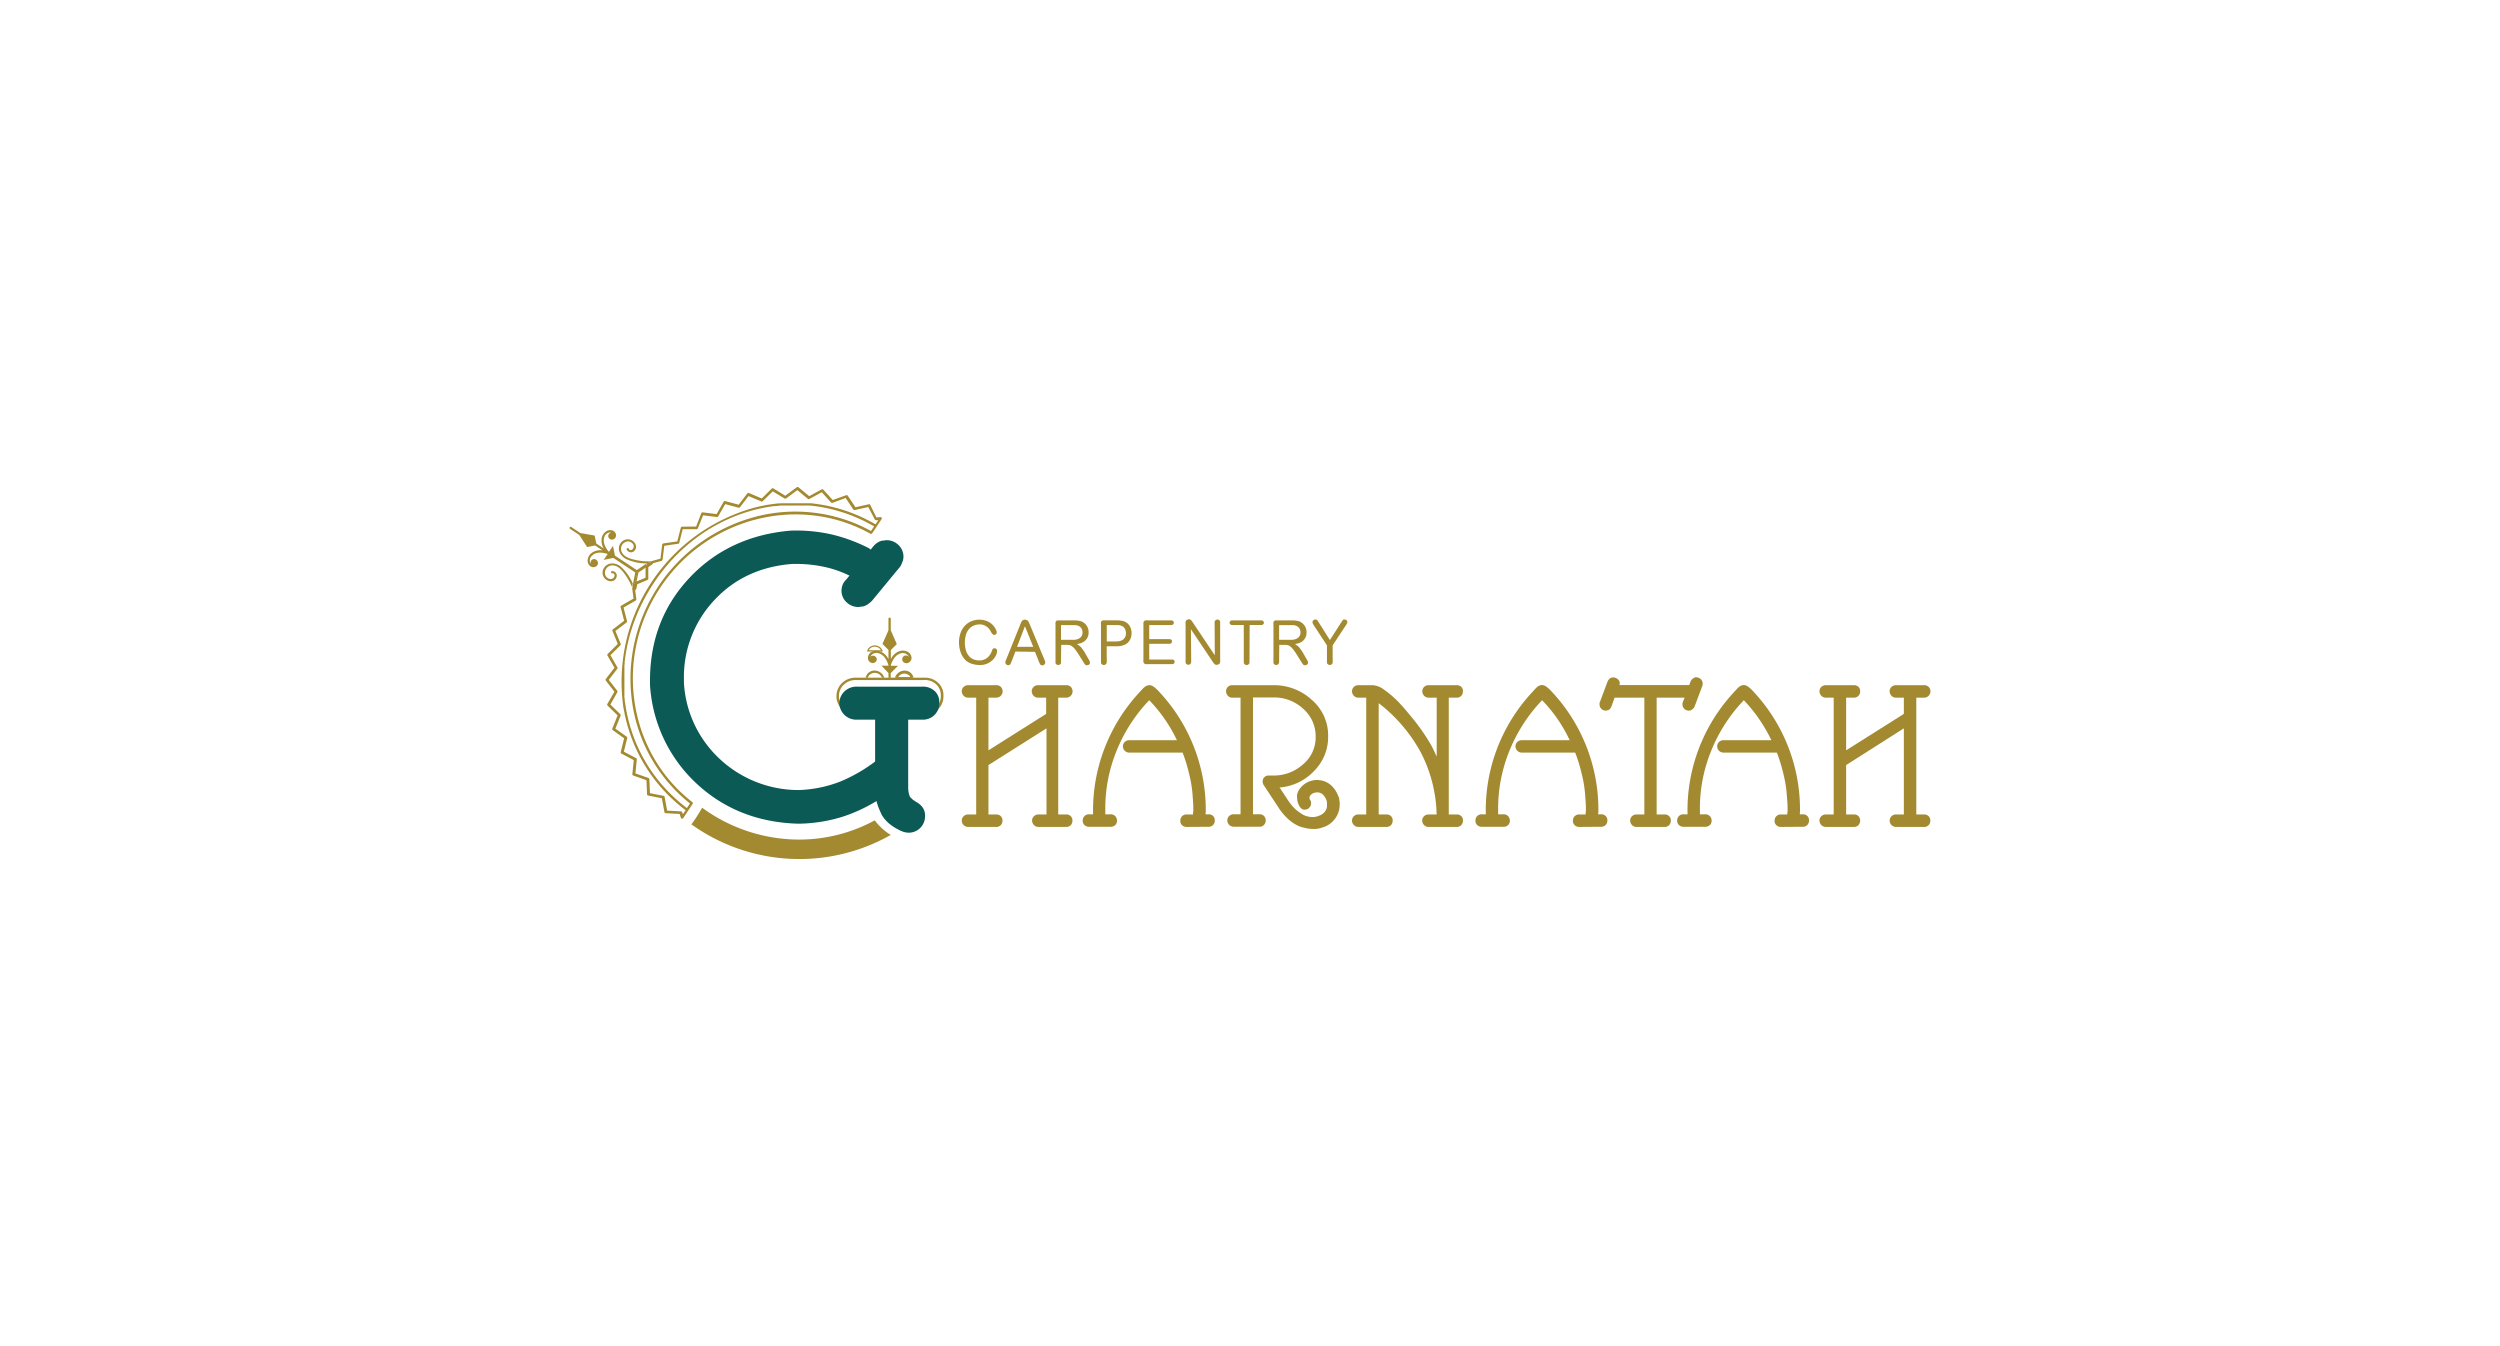 <svg id="Layer_1" data-name="Layer 1" xmlns="http://www.w3.org/2000/svg" viewBox="0 0 650 350"><defs><style>.cls-1{fill:#a38a30;}.cls-2,.cls-3{fill:none;stroke:#a38a30;}.cls-2{stroke-miterlimit:10;stroke-width:0.33px;}.cls-3{stroke-linecap:round;stroke-linejoin:round;stroke-width:0.11px;}.cls-4{fill:#0b5a56;}</style></defs><title>Logos</title><path class="cls-1" d="M270.09,215a1.6,1.6,0,0,1-1.29-.52,1.68,1.68,0,0,1-.46-1.16,1.5,1.5,0,0,1,.46-1.07,1.65,1.65,0,0,1,1.29-.49h2V189.37L257,198.91v12.85h1.95a1.6,1.6,0,0,1,1.33.52,1.57,1.57,0,0,1,.36,1.17,1.55,1.55,0,0,1-1.69,1.55h-7.14a1.64,1.64,0,0,1-1.3-.52,1.71,1.71,0,0,1-.45-1.16,1.53,1.53,0,0,1,.45-1.07,1.69,1.69,0,0,1,1.3-.49h2V181.39h-2a1.64,1.64,0,0,1-1.3-.52,1.74,1.74,0,0,1-.45-1.17,1.55,1.55,0,0,1,.45-1.07,1.72,1.72,0,0,1,1.3-.48h7.14a1.62,1.62,0,0,1,1.33.51,1.65,1.65,0,0,1-1.33,2.73H257v13.69L272,185.61v-4.22h-2a1.6,1.6,0,0,1-1.29-.52,1.7,1.7,0,0,1-.46-1.17,1.52,1.52,0,0,1,.46-1.07,1.68,1.68,0,0,1,1.29-.48h7.14a1.62,1.62,0,0,1,1.33.51,1.65,1.65,0,0,1-1.33,2.73h-2v30.37h2a1.6,1.6,0,0,1,1.33.52,1.57,1.57,0,0,1,.36,1.17,1.55,1.55,0,0,1-1.69,1.55Z"/><path class="cls-1" d="M308.57,215a1.64,1.64,0,0,1-1.3-.52,1.44,1.44,0,0,1-.38-1.16,1.59,1.59,0,0,1,.42-1.07,1.56,1.56,0,0,1,1.26-.49h1.62v-.39a1.34,1.34,0,0,1,.07-.39v-.78c0-1.17-.11-2.34-.19-3.5a32.43,32.43,0,0,0-.46-3.51c-.26-1.29-.56-2.57-.91-3.82a34.12,34.12,0,0,0-1.23-3.7H293.71a1.61,1.61,0,0,1-1.26-.46,1.7,1.7,0,0,1-.49-1V194a1.52,1.52,0,0,1,.46-1.07,1.68,1.68,0,0,1,1.29-.48H306a39.79,39.79,0,0,0-3.15-5.45,38.35,38.35,0,0,0-4.05-4.94,41.26,41.26,0,0,0-8.5,13.18,39.52,39.52,0,0,0-2.92,15.31v1.17h1.3a1.62,1.62,0,0,1,1.33.52,1.81,1.81,0,0,1,.42,1.17,1.61,1.61,0,0,1-.42,1.07,1.7,1.7,0,0,1-1.33.48H283.2a1.62,1.62,0,0,1-1.3-.52,1.49,1.49,0,0,1-.39-1.16,1.58,1.58,0,0,1,1.69-1.56h1A45.08,45.08,0,0,1,296,180.29c.39-.44.75-.82,1.07-1.17a4,4,0,0,1,.95-.78l.38-.13a1.32,1.32,0,0,1,.39-.06,1.8,1.8,0,0,1,1,.29,6.24,6.24,0,0,1,1.13.94A44.88,44.88,0,0,1,313.5,211l-.06.72h.71a1.6,1.6,0,0,1,1.33.52,1.57,1.57,0,0,1,.36,1.17,1.55,1.55,0,0,1-1.69,1.55Z"/><path class="cls-1" d="M348.12,207.35a1.86,1.86,0,0,1,.1.58c0,.22.08.42.1.62a5.93,5.93,0,0,1,0,.61,6,6,0,0,1-.94,3.31,6.37,6.37,0,0,1-2.63,2.34,11.82,11.82,0,0,1-1.65.55,5.39,5.39,0,0,1-1.79.16,7.94,7.94,0,0,1-1.59-.16q-.81-.17-1.65-.42a10,10,0,0,1-3-1.85,15.4,15.4,0,0,1-2.76-3.28l-3.76-5.71a1.62,1.62,0,0,1-.2-.42,1.88,1.88,0,0,1-.06-.49V203a.58.58,0,0,1,.06-.2.41.41,0,0,1,0-.16.42.42,0,0,1,.09-.16,1.53,1.53,0,0,1,.56-.62,1.45,1.45,0,0,1,.81-.22h1.36a11.31,11.31,0,0,0,7.56-2.86,9.12,9.12,0,0,0,3.34-7.27,9.43,9.43,0,0,0-3.18-7.17,11,11,0,0,0-7.72-3h-5.39v30.37h1.76a1.5,1.5,0,0,1,1.1.45,1.61,1.61,0,0,1,.45,1.17,1.64,1.64,0,0,1-.45,1.14,1.46,1.46,0,0,1-1.1.48h-6.82a1.66,1.66,0,0,1-1.62-1.62,1.53,1.53,0,0,1,.49-1.17,1.6,1.6,0,0,1,1.13-.45h1.82V181.39h-2.21a1.42,1.42,0,0,1-1.1-.51,1.71,1.71,0,0,1-.45-1.18,1.54,1.54,0,0,1,1.55-1.55h10.84a14.45,14.45,0,0,1,9.86,3.78,12.21,12.21,0,0,1,4.29,9.58,12.51,12.51,0,0,1-3.64,8.93,13.84,13.84,0,0,1-9,4.31.73.73,0,0,0,.16.23.79.79,0,0,1,.16.23l1.88,2.85a13,13,0,0,0,1.59,2,9,9,0,0,0,1.66,1.33,4.8,4.8,0,0,0,1.59.81,5.93,5.93,0,0,0,1.59.23,3.71,3.71,0,0,0,1-.13,7,7,0,0,0,.94-.33,3.33,3.33,0,0,0,1.27-1,2.53,2.53,0,0,0,.49-1.76,4,4,0,0,0,0-.61,2.18,2.18,0,0,0-.16-.62,3.79,3.79,0,0,0-.55-1,3.64,3.64,0,0,0-.62-.62,4.83,4.83,0,0,0-.52-.23,1.42,1.42,0,0,0-.45-.1h-.32a2.31,2.31,0,0,0-1,.23,2.18,2.18,0,0,0-.72.55.22.22,0,0,0-.06.13.54.54,0,0,0-.1.16,1.1,1.1,0,0,0,0,.62,1.8,1.8,0,0,0,.2.39,1.08,1.08,0,0,1,.16.39,2.56,2.56,0,0,1,0,.39,1.49,1.49,0,0,1-.22.81,2.29,2.29,0,0,1-.62.62l-.39.13a1.32,1.32,0,0,1-.39.06h-.26a1.38,1.38,0,0,1-.61-.29,1.85,1.85,0,0,1-.49-.55,5.3,5.3,0,0,1-.49-1.17,4.29,4.29,0,0,1-.16-1.17,2.56,2.56,0,0,1,0-.39,2.56,2.56,0,0,0,0-.39q.14-.39.3-.81A3.92,3.92,0,0,1,338,205a5.39,5.39,0,0,1,1.92-1.59,5.53,5.53,0,0,1,2.56-.62h.33a.21.21,0,0,0,.16.06h.16a5.28,5.28,0,0,1,2.92,1.3,6.7,6.7,0,0,1,1.82,2.66A4,4,0,0,1,348.12,207.35Z"/><path class="cls-1" d="M371.52,215a1.61,1.61,0,0,1-1.3-.52,1.71,1.71,0,0,1-.45-1.16,1.53,1.53,0,0,1,.45-1.07,1.66,1.66,0,0,1,1.3-.49h2a36.68,36.68,0,0,0-4.16-16.22,40.78,40.78,0,0,0-10.9-12.72v28.94h1.95a1.62,1.62,0,0,1,1.33.52,1.52,1.52,0,0,1,.35,1.17,1.61,1.61,0,0,1-.42,1.07,1.59,1.59,0,0,1-1.26.48h-7.14a1.61,1.61,0,0,1-1.3-.52,1.71,1.71,0,0,1-.45-1.16,1.53,1.53,0,0,1,.45-1.07,1.66,1.66,0,0,1,1.3-.49h1.95V181.39h-1.95a1.61,1.61,0,0,1-1.3-.52,1.74,1.74,0,0,1-.45-1.17,1.55,1.55,0,0,1,.45-1.07,1.69,1.69,0,0,1,1.3-.48h3.63a5.27,5.27,0,0,1,2.86,1.1,26.22,26.22,0,0,1,3.37,2.79c.61.61,1.2,1.24,1.79,1.91s1.15,1.36,1.72,2.05q1.74,2.07,3.08,4c.88,1.28,1.52,2.26,1.91,2.95a18.29,18.29,0,0,1,1,1.82c.3.65.6,1.29.91,1.94V181.39h-2a1.61,1.61,0,0,1-1.3-.52,1.74,1.74,0,0,1-.45-1.17,1.55,1.55,0,0,1,.45-1.07,1.69,1.69,0,0,1,1.3-.48h7.14a1.65,1.65,0,0,1,1.33.51,1.53,1.53,0,0,1,.35,1.17,1.59,1.59,0,0,1-.42,1.07,1.56,1.56,0,0,1-1.26.49h-2v30.37h2a1.62,1.62,0,0,1,1.33.52,1.52,1.52,0,0,1,.35,1.17,1.61,1.61,0,0,1-.42,1.07,1.59,1.59,0,0,1-1.26.48Z"/><path class="cls-1" d="M410.65,215a1.61,1.61,0,0,1-1.3-.52,1.49,1.49,0,0,1-.39-1.16,1.59,1.59,0,0,1,.42-1.07,1.57,1.57,0,0,1,1.27-.49h1.62v-.39a1.32,1.32,0,0,1,.06-.39v-.78c0-1.17-.1-2.34-.19-3.5a35.09,35.09,0,0,0-.45-3.51c-.26-1.29-.57-2.57-.91-3.82a36.5,36.5,0,0,0-1.24-3.7H395.79a1.62,1.62,0,0,1-1.27-.46,1.77,1.77,0,0,1-.49-1V194a1.52,1.52,0,0,1,.46-1.07,1.69,1.69,0,0,1,1.3-.48h12.33A39.79,39.79,0,0,0,405,187a37.62,37.62,0,0,0-4.06-4.94,41.43,41.43,0,0,0-8.5,13.18,39.7,39.7,0,0,0-2.92,15.31v1.17h1.3a1.6,1.6,0,0,1,1.33.52,1.81,1.81,0,0,1,.42,1.17,1.61,1.61,0,0,1-.42,1.07,1.67,1.67,0,0,1-1.33.48h-5.51a1.61,1.61,0,0,1-1.3-.52,1.42,1.42,0,0,1-.39-1.16,1.59,1.59,0,0,1,.42-1.07,1.57,1.57,0,0,1,1.27-.49h1a45,45,0,0,1,11.81-31.47c.39-.44.74-.82,1.07-1.17a4,4,0,0,1,.94-.78l.39-.13a1.32,1.32,0,0,1,.39-.06,1.8,1.8,0,0,1,.94.29,6.6,6.6,0,0,1,1.14.94A44.88,44.88,0,0,1,415.58,211l-.07.72h.72a1.61,1.61,0,0,1,1.33.52,1.52,1.52,0,0,1,.35,1.17,1.61,1.61,0,0,1-.42,1.07,1.59,1.59,0,0,1-1.26.48Z"/><path class="cls-1" d="M440.63,183.6a1.68,1.68,0,0,1-.55.77,2.72,2.72,0,0,1-.69.39h-.32a1.64,1.64,0,0,1-1.14-.45,1.53,1.53,0,0,1-.48-1.17,1.68,1.68,0,0,1,0-.29,3.34,3.34,0,0,1,.1-.36l.45-1.1h-7.27v30.37h2a1.57,1.57,0,0,1,1.32.52,1.49,1.49,0,0,1,.36,1.17,1.61,1.61,0,0,1-.42,1.07,1.59,1.59,0,0,1-1.26.48h-7.14a1.62,1.62,0,0,1-1.3-.52,1.71,1.71,0,0,1-.45-1.16,1.53,1.53,0,0,1,.45-1.07,1.67,1.67,0,0,1,1.3-.49h1.94V181.39H419.8L419,183.6a2,2,0,0,1-.64.91,1.64,1.64,0,0,1-.91.25,1.53,1.53,0,0,1-1.07-.45,1.43,1.43,0,0,1-.49-1.1v-.39a.55.55,0,0,1,0-.16.48.48,0,0,1,.1-.17l1.94-5.19a2.08,2.08,0,0,1,.65-.91,1.52,1.52,0,0,1,.85-.26h.13a1.94,1.94,0,0,1,1.13.52,1.2,1.2,0,0,1,.43,1v.23a.65.65,0,0,1-.07.23H439.2l.32-.85a1.71,1.71,0,0,1,.56-.78,3.18,3.18,0,0,1,.68-.39h.32a2.09,2.09,0,0,1,1.14.49,1.67,1.67,0,0,1,.45,1.49,2,2,0,0,1-.1.36Z"/><path class="cls-1" d="M463.08,215a1.64,1.64,0,0,1-1.3-.52,1.49,1.49,0,0,1-.39-1.16,1.58,1.58,0,0,1,1.69-1.56h1.62v-.39a1.34,1.34,0,0,1,.07-.39v-.78c0-1.17-.11-2.34-.2-3.5a30.09,30.09,0,0,0-.45-3.51c-.26-1.29-.56-2.57-.91-3.82s-.76-2.49-1.23-3.7H448.22a1.61,1.61,0,0,1-1.26-.46,1.65,1.65,0,0,1-.49-1V194a1.55,1.55,0,0,1,.45-1.07,1.71,1.71,0,0,1,1.3-.48h12.33A39.79,39.79,0,0,0,457.4,187a38.35,38.35,0,0,0-4-4.94,41.26,41.26,0,0,0-8.5,13.18,39.52,39.52,0,0,0-2.92,15.31v1.17h1.29a1.63,1.63,0,0,1,1.34.52,1.81,1.81,0,0,1,.42,1.17,1.61,1.61,0,0,1-.42,1.07,1.71,1.71,0,0,1-1.34.48h-5.51a1.61,1.61,0,0,1-1.3-.52,1.49,1.49,0,0,1-.39-1.16,1.59,1.59,0,0,1,.42-1.07,1.57,1.57,0,0,1,1.27-.49h1a45.08,45.08,0,0,1,11.81-31.47c.39-.44.75-.82,1.07-1.17a4.16,4.16,0,0,1,.94-.78l.39-.13a1.32,1.32,0,0,1,.39-.06,1.77,1.77,0,0,1,.94.29,5.93,5.93,0,0,1,1.14.94A44.88,44.88,0,0,1,468,211l-.06.72h.71a1.6,1.6,0,0,1,1.33.52,1.57,1.57,0,0,1,.36,1.17,1.55,1.55,0,0,1-1.69,1.55Z"/><path class="cls-1" d="M493.06,215a1.62,1.62,0,0,1-1.3-.52,1.71,1.71,0,0,1-.45-1.16,1.53,1.53,0,0,1,.45-1.07,1.67,1.67,0,0,1,1.3-.49H495V189.37L480,198.91v12.85h1.95a1.61,1.61,0,0,1,1.33.52,1.78,1.78,0,0,1-.07,2.24,1.59,1.59,0,0,1-1.26.48h-7.14a1.64,1.64,0,0,1-1.3-.52,1.71,1.71,0,0,1-.45-1.16,1.53,1.53,0,0,1,.45-1.07,1.69,1.69,0,0,1,1.3-.49h1.95V181.39h-1.95a1.64,1.64,0,0,1-1.3-.52,1.74,1.74,0,0,1-.45-1.17,1.55,1.55,0,0,1,.45-1.07,1.72,1.72,0,0,1,1.3-.48h7.14a1.63,1.63,0,0,1,1.33.51,1.58,1.58,0,0,1,.36,1.17,1.58,1.58,0,0,1-1.69,1.56H480v13.69L495,185.61v-4.22h-1.95a1.62,1.62,0,0,1-1.3-.52,1.74,1.74,0,0,1-.45-1.17,1.55,1.55,0,0,1,.45-1.07,1.71,1.71,0,0,1,1.3-.48h7.14a1.63,1.63,0,0,1,1.33.51,1.65,1.65,0,0,1-1.33,2.73h-1.95v30.37h1.95a1.61,1.61,0,0,1,1.33.52,1.57,1.57,0,0,1,.36,1.17A1.55,1.55,0,0,1,500.2,215Z"/><path class="cls-2" d="M165.27,151.56l2.85-1.17,0-3.18-2.26,1.53C165.65,149.68,165.46,150.62,165.27,151.56Z"/><path class="cls-1" d="M165.57,148.23l-5.68-3.77-.51-2.53-1,1.46-.17,0c-.83-1.07-1.55-2.36-1.09-3.75a1.71,1.71,0,0,1,1.87-1.2h0a1,1,0,0,0-.79.6.94.94,0,0,0,.58,1.21,1.05,1.05,0,0,0,1.3-.6,1.32,1.32,0,0,0-.54-1.59,1.83,1.83,0,0,0-1.89.06,2.63,2.63,0,0,0-1.18,1.67,3.78,3.78,0,0,0,.52,2.83l-1.95-1.3-.41-2a.11.11,0,0,0-.09-.09l-3.64-.64-2.39-1.58a.29.29,0,0,0-.32.48l2.42,1.6,2,3.08a.11.11,0,0,0,.12.05l2-.4,1.93,1.28a3.82,3.82,0,0,0-2.77.62,2.61,2.61,0,0,0-1.08,1.73,1.82,1.82,0,0,0,.68,1.77,1.31,1.31,0,0,0,1.68-.11,1,1,0,0,0,0-1.43.94.94,0,0,0-1.34-.07,1,1,0,0,0-.24,1h0a1.7,1.7,0,0,1,.39-2.19c1.09-1,2.56-.8,3.87-.45l.11.13-1,1.47,2.52-.51,5.69,3.78-.6,3a12.7,12.7,0,0,0-3.1-4.46c-1.37-1.18-3.52-1.33-4.52.42a2.23,2.23,0,0,0,1.9,3.33,1.52,1.52,0,0,0,1.51-1.37,1.2,1.2,0,0,0-1.19-1.28c-.37,0-.4.57,0,.58,1.14,0,.56,1.58-.44,1.49a1.58,1.58,0,0,1-1.34-1,1.93,1.93,0,0,1,2.05-2.54c1.41.13,2.38,1.4,3.15,2.47a15.81,15.81,0,0,1,1.84,3.41.15.15,0,0,0,0,.07.21.21,0,0,0,.11.1l0,0-.15-1.13.78-.32c.19-.94.38-1.88.56-2.82l2.26-1.53v-.68Z"/><path class="cls-1" d="M162.83,145.37a12.64,12.64,0,0,0,5.26,1.12v0l1.3-.35a.36.36,0,0,0-.11-.14.22.22,0,0,0-.14-.05h-.08a15.11,15.11,0,0,1-3.85-.37c-1.29-.29-2.84-.69-3.5-1.94a1.94,1.94,0,0,1,1.54-2.88,1.61,1.61,0,0,1,1.42.87c.47.87-.75,2-1.21,1-.15-.34-.66-.09-.52.25a1.22,1.22,0,0,0,1.65.6,1.52,1.52,0,0,0,.66-1.93,2.23,2.23,0,0,0-3.8-.46C160.23,142.63,161.2,144.56,162.83,145.37Z"/><path class="cls-3" d="M168.09,146.49v0a.1.1,0,0,1,0,0Z"/><path class="cls-1" d="M165,152.85c.08-.43.17-.86.25-1.29l-.78.32.15,1.13A.25.25,0,0,0,165,152.85Z"/><path class="cls-1" d="M169.3,146.4a.23.23,0,0,0,.09-.29l-1.3.35v0h0a.1.1,0,0,0,0,0v.68Z"/><path class="cls-1" d="M226,131.09l-3.58.79-2-3a.33.33,0,0,0-.4-.13L216.5,130l-2.45-2.7a.35.35,0,0,0-.42-.06L210.4,129l-2.81-2.32a.35.35,0,0,0-.42,0l-3,2.21L201.1,127a.35.35,0,0,0-.42,0l-2.62,2.6-3.36-1.42a.33.33,0,0,0-.4.11l-2.24,2.93-3.53-.94a.33.33,0,0,0-.38.17l-1.83,3.21-3.62-.45a.34.34,0,0,0-.36.21L181,136.89l-3.66.05a.34.34,0,0,0-.33.26l-.92,3.57-3.62.52a.35.35,0,0,0-.3.3l-.45,3.66-2.24.62a.33.33,0,0,0-.22.18.34.34,0,0,0,0,.2L168,147a.35.35,0,0,0-.15.28v2.93l-2.61,1.1a.32.32,0,0,0-.21.25l-.24,1.17a.35.35,0,0,0-.26.06.37.37,0,0,0-.14.33l.32,2.51-3.19,1.84a.36.36,0,0,0-.16.39l.92,3.54-2.93,2.23a.36.36,0,0,0-.11.41l1.38,3.39-2.62,2.6a.34.34,0,0,0-.06.41l1.82,3.17-2.25,2.93a.36.36,0,0,0,0,.42l2.24,2.88-1.84,3.2a.35.35,0,0,0,.06.42l2.61,2.54-1.37,3.42a.34.34,0,0,0,.11.41l2.95,2.13-.88,3.58a.34.34,0,0,0,.17.39l3.22,1.69-.37,3.66a.35.35,0,0,0,.23.36l3.44,1.21.15,3.67a.34.34,0,0,0,.27.32l3.58.71.67,3.6a.32.32,0,0,0,.31.28l3.65.2.32,1a.35.35,0,0,0,.28.23.38.38,0,0,0,.33-.16l1.27-1.92,1.17-1.77a.34.34,0,0,0-.07-.46c-16.78-13-20.44-37.54-8.34-55.77s36.11-24.37,54.64-14a.34.34,0,0,0,.45-.11l1.18-1.77,1.27-1.92h0a.34.34,0,0,0-.35-.53l-1,.08-1.6-3.28A.36.36,0,0,0,226,131.09Zm-29.41,3.23a43.56,43.56,0,0,0-32.2,48.5,40.87,40.87,0,0,0,15,26.08l-.79,1.2-.29-.21-.41-.33-.42-.33-.4-.33-.41-.34-.39-.34-.39-.35-.39-.34-.38-.36-.37-.35-.38-.37-.36-.36-.36-.37-.35-.37c-.12-.12-.24-.25-.35-.38s-.23-.25-.34-.37l-.35-.39-.32-.38c-.12-.13-.23-.26-.34-.4l-.31-.38-.32-.4-.31-.39-.31-.42-.29-.39q-.17-.21-.3-.42l-.29-.4-.29-.43-.27-.4-.28-.43-.26-.41-.27-.44-.25-.42-.25-.44-.24-.42c-.09-.15-.17-.3-.25-.45l-.23-.42-.23-.46-.22-.43c-.07-.15-.15-.31-.22-.47l-.21-.42-.21-.48c-.07-.14-.13-.28-.2-.43s-.13-.31-.2-.47l-.18-.44c-.07-.16-.13-.32-.19-.48s-.12-.29-.17-.44l-.18-.49c-.06-.14-.11-.29-.16-.44s-.12-.33-.17-.49l-.15-.44c-.05-.17-.1-.34-.16-.5s-.09-.3-.14-.45l-.14-.5c0-.15-.09-.3-.13-.45s-.09-.33-.13-.5l-.12-.46-.12-.51c0-.15-.07-.3-.11-.45s-.07-.34-.1-.51-.07-.31-.1-.46-.07-.34-.1-.51-.06-.31-.08-.46l-.09-.52c0-.15,0-.31-.07-.46s0-.35-.07-.52-.05-.31-.07-.47l-.06-.52c0-.15,0-.31-.05-.47s0-.35,0-.52,0-.31,0-.47,0-.35,0-.52l0-.47c0-.18,0-.36,0-.53s0-.31,0-.47,0-.35,0-.53,0-.32,0-.47v-1c0-.18,0-.36,0-.54s0-.31,0-.47l0-.53c0-.16,0-.32,0-.48s0-.35,0-.53l0-.47c0-.18,0-.36.05-.54s0-.31,0-.47l.06-.54.06-.47c0-.18.05-.36.08-.54s0-.31.07-.47,0-.36.08-.53.05-.32.08-.48.07-.35.1-.53l.09-.47.12-.54c0-.16.06-.31.1-.47s.08-.36.13-.54.07-.31.11-.46.09-.36.14-.54l.12-.47.15-.53.14-.47c.05-.18.11-.35.17-.53s.09-.31.14-.46l.18-.54c.05-.15.1-.3.16-.46s.12-.35.19-.53.11-.31.17-.46.13-.35.2-.53l.18-.46.22-.52c.06-.15.12-.31.19-.46s.16-.35.23-.53.13-.3.2-.44l.25-.54.21-.44.27-.53.21-.44c.09-.18.19-.36.29-.54s.14-.28.22-.42.2-.36.3-.55l.23-.4c.11-.19.22-.39.34-.58l.21-.37c.13-.22.27-.44.41-.65l.17-.29c.2-.31.4-.62.61-.93s.41-.62.62-.92l.2-.28c.14-.21.29-.42.44-.62l.26-.34.4-.54.29-.37c.13-.16.25-.33.39-.49l.29-.37c.13-.15.26-.32.4-.47l.31-.37.39-.45.32-.36.4-.44.33-.35.4-.43c.11-.12.23-.23.35-.35s.26-.27.4-.4.23-.23.35-.35l.41-.39.36-.34.41-.38.37-.32.42-.37.37-.32.42-.36.38-.3.43-.35.39-.3.44-.33.39-.29.44-.32.39-.28.45-.31.4-.27.46-.3.4-.26c.16-.09.31-.19.46-.29l.41-.24.46-.28.42-.24.47-.26.42-.23.47-.25.42-.22.48-.24.43-.21.48-.23.43-.19.48-.22.44-.19.49-.2c.14-.07.29-.12.43-.18l.49-.2.44-.16.5-.18.45-.16.5-.17.44-.14.5-.16.45-.13.51-.15.45-.12.51-.14.45-.11.51-.12.46-.1.51-.11.46-.09.51-.1.46-.08.52-.08.46-.07.52-.08.46,0,.52-.06.47-.05.52-.05.46,0,.52,0,.47,0,.52,0,.47,0h2l.52,0,.47,0,.52,0,.48,0,.51,0,.48,0,.51.06.48.05.51.07.48.07.51.07.48.08.5.09.48.1.51.1.47.1.51.12.47.12.51.12.47.13.5.14.48.15.49.15.48.15.49.17.47.16.49.18.48.18.48.19.47.2.49.2.46.2.48.22.47.22.48.22.46.24.47.24.46.24.47.26.46.25.31.18-.8,1.2A40.89,40.89,0,0,0,196.55,134.32Zm30.87.76a.36.36,0,0,0,.33.18l.56,0-.71,1.06-.32-.18-.45-.25-.46-.25c-.15-.09-.3-.16-.45-.24l-.48-.25-.45-.22-.48-.24-.45-.21-.49-.22-.45-.2-.5-.21-.45-.18-.51-.2-.44-.18-.52-.19-.45-.15c-.17-.07-.35-.12-.52-.18l-.44-.15-.54-.17-.44-.13-.54-.15-.44-.12-.55-.14-.44-.12-.55-.12-.44-.1-.56-.12-.43-.09-.57-.1-.44-.07-.56-.09-.44-.07-.57-.07-.44-.06-.58-.06-.43,0-.58,0-.43,0-.58,0-.44,0-.58,0h-2.48l-.59,0-.43,0-.59,0-.43,0-.59.05-.43,0-.59.07-.44.05-.59.09-.43.06-.61.1-.41.07-.63.12-.39.08-.69.15-.32.07-1,.25A46.93,46.93,0,0,0,162,183.31c0,.34.1.68.16,1,0,.11,0,.22.07.34l.12.68.09.41c0,.2.08.4.13.6s.07.29.1.43.09.39.13.58l.12.43c.05.19.09.38.14.57s.09.29.13.43.11.37.16.56.09.29.14.43.11.36.17.55l.15.43.18.54.16.42c.06.18.13.36.2.53l.16.42.21.53.18.42.22.52c.06.14.13.27.19.41l.24.52.19.4c.09.17.17.34.25.51l.21.4c.08.17.17.34.26.51l.21.39.28.5.22.39.29.49c.07.13.15.25.23.38l.3.48.24.38.31.48.26.37.31.47.27.37.33.45.27.37c.12.14.23.3.34.44l.29.36c.11.15.23.3.35.44l.3.36.35.42.31.35.37.42c.1.12.21.23.32.35l.37.4.33.35.39.39.34.34.39.38.36.33.39.37.37.33.41.36.38.32.41.35.39.32.42.33.4.31.29.23-.7,1.06-.18-.52a.31.31,0,0,0-.3-.23l-3.61-.2-.66-3.57a.33.33,0,0,0-.27-.27l-3.54-.7-.15-3.64a.33.33,0,0,0-.23-.3l-3.4-1.2.36-3.63a.31.31,0,0,0-.18-.33l-3.19-1.68.88-3.54a.35.35,0,0,0-.13-.36L160,189.45l1.36-3.39a.34.34,0,0,0-.08-.37l-2.58-2.51L160.5,180a.35.35,0,0,0,0-.38l-2.22-2.85,2.23-2.9a.33.33,0,0,0,0-.38l-1.8-3.14,2.59-2.57a.36.36,0,0,0,.08-.38L160,164.05l2.91-2.21a.35.35,0,0,0,.12-.37l-.91-3.51,3.16-1.82a.34.34,0,0,0,.17-.34l-.3-2.38a.58.58,0,0,0,.32-.42l.22-1.1,2.66-1.11a.36.36,0,0,0,.21-.33v-3l1-.72a.6.6,0,0,0,.24-.31l2.22-.61a.37.37,0,0,0,.25-.3l.45-3.62,3.59-.52a.36.36,0,0,0,.29-.25l.91-3.54,3.62,0a.33.33,0,0,0,.31-.22l1.37-3.39,3.59.45a.34.34,0,0,0,.34-.18l1.81-3.18,3.48.93a.35.35,0,0,0,.37-.12l2.21-2.9,3.33,1.4a.32.32,0,0,0,.37-.07l2.6-2.57,3.08,1.87a.35.35,0,0,0,.38,0l2.93-2.18,2.78,2.29a.35.35,0,0,0,.38,0l3.2-1.74,2.42,2.67a.34.34,0,0,0,.37.09l3.41-1.27,2,3a.33.33,0,0,0,.35.14l3.55-.78Z"/><path class="cls-1" d="M240.23,185.81H222.66a4.9,4.9,0,0,1-3.75-1.41,5,5,0,0,1-1.43-2.87v-.59a4.65,4.65,0,0,1,1.37-3.27,5,5,0,0,1,3.82-1.47h17.57a4.93,4.93,0,0,1,3.75,1.4,4.38,4.38,0,0,1,1.31,3.06v.41a4.75,4.75,0,0,1-5.06,4.74Zm-22.1-4.41v0a4.33,4.33,0,0,0,1.25,2.49,4.29,4.29,0,0,0,3.27,1.21h17.57a4.09,4.09,0,0,0,4.39-4.08v-.41a3.72,3.72,0,0,0-1.12-2.6,4.28,4.28,0,0,0-3.27-1.2H222.66a4.41,4.41,0,0,0-3.34,1.27,4,4,0,0,0-1.19,2.81Z"/><path class="cls-4" d="M243.13,179.78a4.44,4.44,0,0,0-3.37-1.25H222.92a4.5,4.5,0,0,0-3.43,1.31,4.14,4.14,0,0,0-1.24,2.92v.53a4.52,4.52,0,0,0,1.29,2.57,4.41,4.41,0,0,0,3.37,1.25h4.62V198a41.07,41.07,0,0,1-9.07,5.21,32.42,32.42,0,0,1-10.82,2.2,30,30,0,0,1-20.55-8.12,29.27,29.27,0,0,1-9.27-19.77v-1A29.16,29.16,0,0,1,185.76,156c5.25-5.63,12.1-8.78,20.35-9.38h.75a34.53,34.53,0,0,1,8,.89,28.16,28.16,0,0,1,6,2.15l-.82,1a4,4,0,0,0-1,1.5,4.53,4.53,0,0,0-.25,1.46,4,4,0,0,0,1.35,3,4.35,4.35,0,0,0,3,1.2,2.39,2.39,0,0,0,.79-.12h.26l.13,0a4.18,4.18,0,0,0,1.36-.62,8.81,8.81,0,0,0,1-.83l0,0,7-8.48a3,3,0,0,0,.56-.77,4.71,4.71,0,0,0,.31-.73,3.36,3.36,0,0,0,.24-.67,3.07,3.07,0,0,0,.11-.79,4.14,4.14,0,0,0-1.36-3.17,4.38,4.38,0,0,0-3-1.19,2.77,2.77,0,0,0-.78.11h-.28l-.13,0a4.23,4.23,0,0,0-1.35.62,5.18,5.18,0,0,0-1.09,1.06l-.49.61-.07,0a.65.65,0,0,1-.23-.15l-.12-.12-.15-.08a43.39,43.39,0,0,0-9.59-3.54,41.75,41.75,0,0,0-10.55-1h-.07c-10.66.88-19.53,5-26.36,12.26S169,166.43,169,176.94v1.13a38.14,38.14,0,0,0,12,25.56c7.15,6.71,16.1,10.26,26.58,10.53h.05a40.1,40.1,0,0,0,11.66-1.88,41.66,41.66,0,0,0,8.59-4c.1.37.21.74.33,1.09a19.59,19.59,0,0,0,1,2.37l0,.07a9.34,9.34,0,0,0,2.11,2.44,14.21,14.21,0,0,0,2.59,1.62,7,7,0,0,0,1.18.46,4.22,4.22,0,0,0,4.27-1.17,4.18,4.18,0,0,0,1.14-2.67,3.64,3.64,0,0,0-.49-2.35,4.59,4.59,0,0,0-1.84-1.65,3.32,3.32,0,0,0-.36-.26,3.18,3.18,0,0,0-.41-.25l-.41-.4h0l-.39-.38a6.71,6.71,0,0,1-.31-.93,8.3,8.3,0,0,1-.16-1.81V187.11h3.56a4.23,4.23,0,0,0,4.53-4.22v-.39A3.9,3.9,0,0,0,243.13,179.78Z"/><path class="cls-1" d="M227.43,213.29a41.05,41.05,0,0,1-19.62,5A42.78,42.78,0,0,1,182.55,210a37.12,37.12,0,0,1-2.79,4.33,48.2,48.2,0,0,0,51.83,2.76A15.34,15.34,0,0,1,227.43,213.29Z"/><path class="cls-2" d="M225.87,168.74a1.45,1.45,0,0,0-.22.49h3.66c0-.06-.05-.12-.08-.17A2,2,0,0,0,225.87,168.74Z"/><path class="cls-2" d="M233.36,176.05a1.11,1.11,0,0,0-.07.16h3.65a1.82,1.82,0,0,0-.22-.47A2,2,0,0,0,233.36,176.05Z"/><path class="cls-1" d="M225.87,175.72a2,2,0,0,1,3.36.32c0,.06.05.12.08.17h.6a2.68,2.68,0,0,0-2.74-1.86,2.35,2.35,0,0,0-2.11,1.86h.59A1.54,1.54,0,0,1,225.87,175.72Z"/><path class="cls-1" d="M231.58,175l1.9-1.89h-1.81l-.06-.17c.46-1.33,1.16-2.68,2.61-3.07a1.75,1.75,0,0,1,2.1.92h0a1,1,0,0,0-1-.34,1,1,0,0,0-.72,1.19,1.09,1.09,0,0,0,1.26.78A1.36,1.36,0,0,0,237,171a1.9,1.9,0,0,0-1.13-1.6,2.69,2.69,0,0,0-2.12-.06,3.92,3.92,0,0,0-2.13,2.05V169l1.51-1.5a.11.11,0,0,0,0-.13l-1.53-3.5v-3a.3.3,0,0,0-.6,0v3l-1.52,3.46a.11.11,0,0,0,0,.13L231,169v2.4a3.85,3.85,0,0,0-2.11-2,2.71,2.71,0,0,0-2.11,0,1.89,1.89,0,0,0-1.13,1.6,1.36,1.36,0,0,0,1.05,1.38,1.09,1.09,0,0,0,1.26-.78,1,1,0,0,0-1.67-.85h0a1.77,1.77,0,0,1,2.11-.92c1.45.4,2.14,1.75,2.59,3.08a1.09,1.09,0,0,1,0,.17h-1.81L231,175v1.25h.59Z"/><path class="cls-1" d="M233.36,176.05a2,2,0,0,1,3.36-.31,1.82,1.82,0,0,1,.22.47h.59a2.34,2.34,0,0,0-2.11-1.84,2.63,2.63,0,0,0-2.73,1.84h.6A1.11,1.11,0,0,1,233.36,176.05Z"/><path class="cls-1" d="M259.06,170.14a4.24,4.24,0,0,1-.78,1.25,4.82,4.82,0,0,1-1.4,1.06,4.48,4.48,0,0,1-2.09.45,8.47,8.47,0,0,1-1-.06,7,7,0,0,1-1-.22,4.52,4.52,0,0,1-1-.42,3.54,3.54,0,0,1-.85-.66,5.42,5.42,0,0,1-1.19-2,7.91,7.91,0,0,1-.41-2.51,7,7,0,0,1,.4-2.44,5.2,5.2,0,0,1,1.09-1.86,4.9,4.9,0,0,1,1.68-1.19,5.34,5.34,0,0,1,2.14-.42,4.92,4.92,0,0,1,1.49.21,5.23,5.23,0,0,1,1.17.51,4,4,0,0,1,.85.71,4.38,4.38,0,0,1,.57.75,4.28,4.28,0,0,1,.32.65,1.49,1.49,0,0,1,.1.44.81.81,0,0,1-.15.45.52.52,0,0,1-.47.22.62.62,0,0,1-.31-.08,1.38,1.38,0,0,1-.26-.23,1.61,1.61,0,0,1-.21-.3,2.68,2.68,0,0,1-.18-.33,3.74,3.74,0,0,0-.54-.76,3.2,3.2,0,0,0-.69-.56,3.6,3.6,0,0,0-.65-.31,3,3,0,0,0-1-.14,4.33,4.33,0,0,0-1.28.21,3.5,3.5,0,0,0-1.24.75,4.28,4.28,0,0,0-.94,1.46,7.49,7.49,0,0,0,0,4.62,4.21,4.21,0,0,0,.92,1.42,3.07,3.07,0,0,0,1.21.71,4.26,4.26,0,0,0,1.21.19,3.24,3.24,0,0,0,2.08-.66,3.93,3.93,0,0,0,1.25-1.85,2.2,2.2,0,0,1,.21-.44.52.52,0,0,1,.47-.21.7.7,0,0,1,.44.16.53.53,0,0,1,.22.48A2.83,2.83,0,0,1,259.06,170.14Z"/><path class="cls-1" d="M264,169.4,263,172a4.39,4.39,0,0,1-.32.7.62.62,0,0,1-.56.24.66.66,0,0,1-.52-.22.63.63,0,0,1-.21-.45,1.34,1.34,0,0,1,.05-.35c0-.12.1-.27.17-.45l3.63-9c.08-.23.16-.42.24-.6a1.42,1.42,0,0,1,.25-.42.82.82,0,0,1,.31-.25,1.14,1.14,0,0,1,.89,0,.82.82,0,0,1,.34.23,1.48,1.48,0,0,1,.26.44l.25.58,3.75,9a5.12,5.12,0,0,1,.19.48,1.34,1.34,0,0,1,.05.35.71.71,0,0,1-.21.46.68.68,0,0,1-.55.24.61.61,0,0,1-.56-.25,5.62,5.62,0,0,1-.34-.72l-1-2.53Zm4.64-1.23-2.15-5.35-2.06,5.35Z"/><path class="cls-1" d="M275.86,171.62c0,.24,0,.4,0,.5a1.88,1.88,0,0,1,0,.28.68.68,0,0,1-.3.38.87.87,0,0,1-.42.12.78.78,0,0,1-.43-.14.77.77,0,0,1-.28-.36,1.84,1.84,0,0,1,0-.34v-9.51a4.25,4.25,0,0,1,0-.69.64.64,0,0,1,.16-.38.71.71,0,0,1,.38-.17,4.25,4.25,0,0,1,.69,0h4a4.4,4.4,0,0,1,.58.05,4.62,4.62,0,0,1,.69.13,2.47,2.47,0,0,1,.64.27,3,3,0,0,1,1.47,2.65,2.74,2.74,0,0,1-.35,1.44,2.49,2.49,0,0,1-.69.83,3.3,3.3,0,0,1-1.11.58l-.89.21a6.06,6.06,0,0,1,.56.36,3,3,0,0,1,.65.64l.39.52.28.39,1,1.74.28.49c.07.12.12.23.16.31a.64.64,0,0,1,.07.19.7.7,0,0,1,0,.16.62.62,0,0,1-.22.5.74.74,0,0,1-.49.18.94.94,0,0,1-.3,0,.71.71,0,0,1-.24-.17,1.78,1.78,0,0,1-.25-.32c-.09-.13-.19-.3-.32-.5l-1.08-1.73a14.37,14.37,0,0,0-1-1.44,3.71,3.71,0,0,0-.78-.77,1.57,1.57,0,0,0-.7-.3,4.42,4.42,0,0,0-.76-.06h-1.33Zm0-9.17v3.9h2.67l.75,0a3,3,0,0,0,1-.22,2,2,0,0,0,.82-.58,1.67,1.67,0,0,0,.35-1.15,1.78,1.78,0,0,0-.73-1.49,1.3,1.3,0,0,0-.47-.24,2.59,2.59,0,0,0-.55-.13,3.9,3.9,0,0,0-.58,0h-3.21Z"/><path class="cls-1" d="M287.76,171.64c0,.18,0,.34,0,.48a1.56,1.56,0,0,1-.1.4.74.74,0,0,1-.25.25.67.67,0,0,1-.41.13.78.78,0,0,1-.57-.24.64.64,0,0,1-.17-.4c0-.17,0-.38,0-.62v-9.09a3.61,3.61,0,0,1,0-.73.58.58,0,0,1,.19-.38.84.84,0,0,1,.43-.15l.73,0h2.72a8.39,8.39,0,0,1,1.41.12,2.85,2.85,0,0,1,1.26.55,2.9,2.9,0,0,1,.89,1.12,3.64,3.64,0,0,1,.32,1.53,3.88,3.88,0,0,1-.09.82,3.29,3.29,0,0,1-.27.82,3.16,3.16,0,0,1-.49.72,2.36,2.36,0,0,1-.69.53l-.32.16-.47.17a3.29,3.29,0,0,1-.66.14,5.75,5.75,0,0,1-.89.06h-2.59Zm0-9.14v4.28H290c.22,0,.48,0,.8-.05a2.65,2.65,0,0,0,.9-.26,1.88,1.88,0,0,0,.73-.65,2,2,0,0,0,.31-1.2,2.62,2.62,0,0,0-.14-.82,1.89,1.89,0,0,0-.42-.71,1.58,1.58,0,0,0-.48-.33,2.7,2.7,0,0,0-.57-.18,3,3,0,0,0-.59-.07h-2.74Z"/><path class="cls-1" d="M298.8,166.17h5.25a1.14,1.14,0,0,1,.33.07.51.51,0,0,1,.24.18.61.61,0,0,1,.09.35.6.6,0,0,1-.09.36.69.69,0,0,1-.24.18.89.89,0,0,1-.33.08H298.8v4.08h5.9a1,1,0,0,1,.35.06.58.58,0,0,1,.25.18.53.53,0,0,1,.1.36.55.55,0,0,1-.1.36.53.53,0,0,1-.25.19,1.59,1.59,0,0,1-.34.06h-6.6a1,1,0,0,1-.26,0,.48.48,0,0,1-.18-.07.68.68,0,0,1-.18-.13.55.55,0,0,1-.2-.36,6.07,6.07,0,0,1,0-.69v-8.88c0-.28,0-.49,0-.64a.65.65,0,0,1,.19-.4.62.62,0,0,1,.36-.21,5.67,5.67,0,0,1,.71,0h5.94a.93.93,0,0,1,.34.06.61.61,0,0,1,.26.18.76.76,0,0,1,0,.72.58.58,0,0,1-.25.19,1.15,1.15,0,0,1-.34.06H298.8Z"/><path class="cls-1" d="M315.8,162.31a4.68,4.68,0,0,1,0-.54.9.9,0,0,1,.09-.32.7.7,0,0,1,.24-.25.65.65,0,0,1,.39-.12.73.73,0,0,1,.54.22.53.53,0,0,1,.18.38,5.06,5.06,0,0,1,0,.63v9a5.69,5.69,0,0,1,0,.85.8.8,0,0,1-.28.48,1,1,0,0,1-.94.17.63.63,0,0,1-.25-.16,1.94,1.94,0,0,1-.25-.29c-.08-.11-.19-.26-.3-.43l-5.58-8.32.07,8c0,.26,0,.44,0,.54a.9.9,0,0,1-.09.32.63.63,0,0,1-.24.25.7.7,0,0,1-.4.12.73.73,0,0,1-.54-.22.6.6,0,0,1-.19-.38c0-.15,0-.36,0-.63v-9.11c0-.19,0-.35,0-.48a1.58,1.58,0,0,1,0-.34.63.63,0,0,1,.09-.24.79.79,0,0,1,.17-.2,1.15,1.15,0,0,1,.2-.13.76.76,0,0,1,.41-.09.68.68,0,0,1,.54.2,5,5,0,0,1,.52.69l5.67,8.47Z"/><path class="cls-1" d="M324.87,171.64c0,.25,0,.47,0,.64a.61.61,0,0,1-.19.4.83.83,0,0,1-.22.15.7.7,0,0,1-.33.07.74.74,0,0,1-.55-.22.62.62,0,0,1-.2-.4c0-.16,0-.38,0-.64V162.5h-2.59l-.56,0a.52.52,0,0,1-.33-.16.58.58,0,0,1-.15-.19.48.48,0,0,1-.06-.24.68.68,0,0,1,.05-.23.78.78,0,0,1,.14-.2.51.51,0,0,1,.34-.17l.57,0h6.73l.55,0a.51.51,0,0,1,.34.17.94.94,0,0,1,.14.19.44.44,0,0,1,.07.24.41.41,0,0,1-.07.23.78.78,0,0,1-.14.2.55.55,0,0,1-.34.16l-.55,0h-2.61Z"/><path class="cls-1" d="M332.57,171.62c0,.24,0,.4,0,.5a1.78,1.78,0,0,1-.05.28.64.64,0,0,1-.3.38.84.84,0,0,1-.42.12.73.73,0,0,1-.42-.14.66.66,0,0,1-.28-.36,1.25,1.25,0,0,1,0-.34c0-.15,0-.3,0-.44v-9.07a4.25,4.25,0,0,1,0-.69.59.59,0,0,1,.17-.38.64.64,0,0,1,.38-.17,4.12,4.12,0,0,1,.68,0h4a4.4,4.4,0,0,1,.58.05,4.75,4.75,0,0,1,.68.13,2.47,2.47,0,0,1,.64.27,3,3,0,0,1,1.47,2.65,2.8,2.8,0,0,1-1,2.27,3.44,3.44,0,0,1-1.12.58l-.89.21a5,5,0,0,1,.56.36,3,3,0,0,1,.65.64c.12.15.25.33.39.52l.28.39,1,1.74.28.49c.07.12.12.23.16.31a.64.64,0,0,1,.07.19.7.7,0,0,1,0,.16.59.59,0,0,1-.22.5.72.72,0,0,1-.48.18,1,1,0,0,1-.31,0,.71.71,0,0,1-.24-.17,2.39,2.39,0,0,1-.25-.32l-.32-.5-1.08-1.73a14.37,14.37,0,0,0-1-1.44,3.71,3.71,0,0,0-.78-.77,1.57,1.57,0,0,0-.7-.3,4.3,4.3,0,0,0-.75-.06h-1.34Zm0-9.17v3.9h2.67l.75,0a2.92,2.92,0,0,0,.95-.22,2,2,0,0,0,.82-.58,1.67,1.67,0,0,0,.36-1.15,1.79,1.79,0,0,0-.74-1.49,1.34,1.34,0,0,0-.46-.24,2.68,2.68,0,0,0-.56-.13,3.68,3.68,0,0,0-.58,0h-3.21Z"/><path class="cls-1" d="M341.66,162.69a4,4,0,0,1-.36-.65,1.14,1.14,0,0,1-.05-.26.72.72,0,0,1,.19-.48.69.69,0,0,1,.56-.22.66.66,0,0,1,.25,0,.67.67,0,0,1,.2.13,1.46,1.46,0,0,1,.19.26l.27.41,2.86,4.53,2.94-4.57.26-.4a1.45,1.45,0,0,1,.2-.25.5.5,0,0,1,.19-.12.88.88,0,0,1,.24,0,.71.71,0,0,1,.5.19.63.63,0,0,1,.21.48.81.81,0,0,1-.12.41c-.07.13-.17.28-.28.45l-3.42,5.19v3.84a5.72,5.72,0,0,1,0,.64.54.54,0,0,1-.2.4.73.73,0,0,1-.54.22.83.83,0,0,1-.56-.22.56.56,0,0,1-.18-.4,5.72,5.72,0,0,1,0-.64V167.8Z"/></svg>